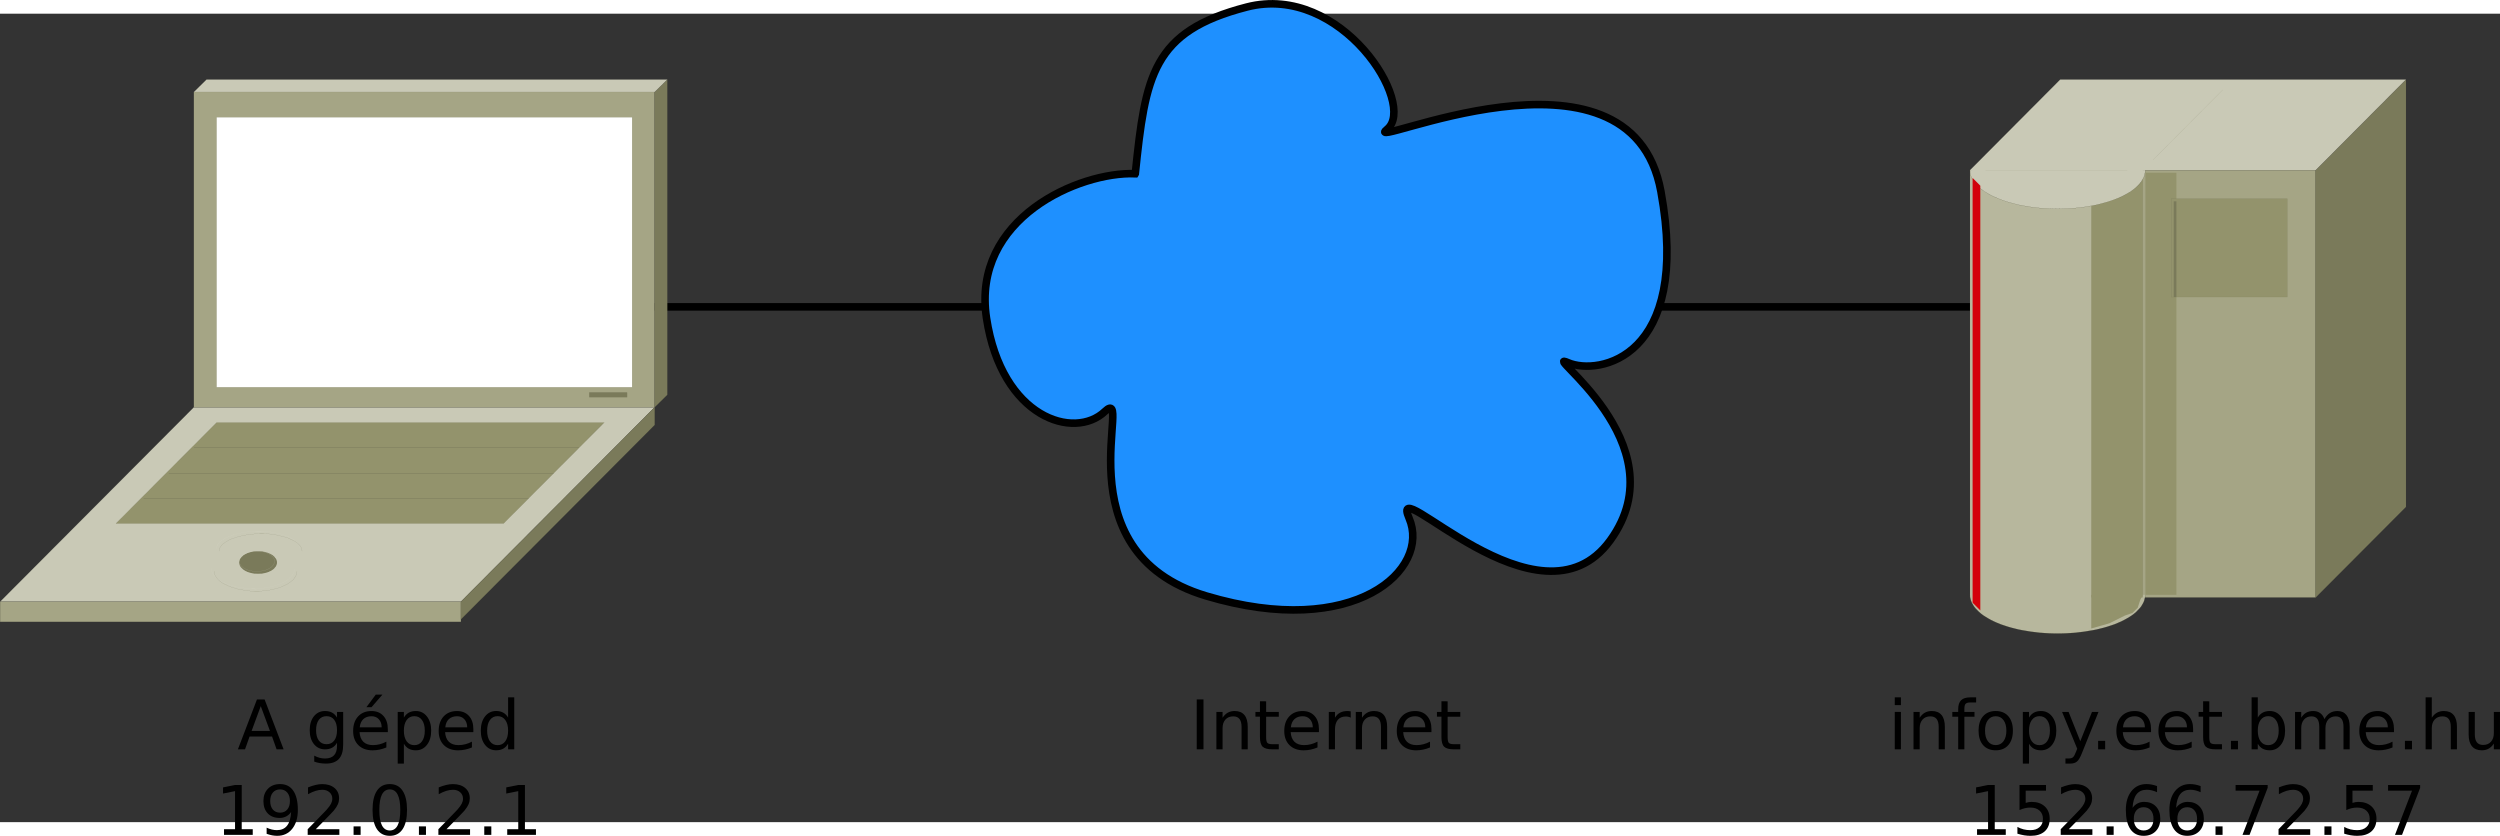 <?xml version="1.0" encoding="UTF-8"?>
<svg id="svg143" width="33.894cm" height="11.332cm" version="1.1" viewBox="279 77 659.93 213.41" xmlns="http://www.w3.org/2000/svg" xmlns:cc="http://creativecommons.org/ns#" xmlns:dc="http://purl.org/dc/elements/1.1/" xmlns:rdf="http://www.w3.org/1999/02/22-rdf-syntax-ns#">
 <rect x="279" y="77" width="659.93" height="213.41" fill="#333333" stroke="none"/>
 <g id="Background" transform="translate(-.976 -5.611)">
  <g id="text6" aria-label="A géped192.0.2.1">
   <path id="path79" d="m348.81 265.39-2.417 6.553h4.842zm-1.005-1.755h2.02l5.018 13.167h-1.852l-1.199-3.378h-5.936l-1.199 3.378h-1.879z" style=""/>
   <path id="path81" d="m368.94 271.75q0-1.764-0.732-2.734-0.723-0.97-2.037-0.97-1.305 0-2.037 0.97-0.723 0.97-0.723 2.734 0 1.755 0.723 2.725 0.732 0.97 2.037 0.97 1.314 0 2.037-0.97 0.732-0.97 0.732-2.725zm1.623 3.828q0 2.522-1.12 3.748-1.12 1.235-3.431 1.235-0.855 0-1.614-0.132-0.758-0.123-1.473-0.388v-1.579q0.714 0.388 1.411 0.573 0.697 0.185 1.42 0.185 1.596 0 2.39-0.838 0.794-0.829 0.794-2.514v-0.803q-0.503 0.873-1.288 1.305-0.785 0.432-1.879 0.432-1.817 0-2.928-1.385t-1.111-3.669q0-2.293 1.111-3.678t2.928-1.385q1.094 0 1.879 0.432t1.288 1.305v-1.499h1.623z" style=""/>
   <path id="path83" d="m382.35 271.46v0.794h-7.461q0.106 1.676 1.005 2.558 0.908 0.873 2.522 0.873 0.935 0 1.808-0.229 0.882-0.229 1.746-0.688v1.535q-0.873 0.37-1.79 0.564-0.917 0.194-1.861 0.194-2.364 0-3.748-1.376-1.376-1.376-1.376-3.722 0-2.425 1.305-3.845 1.314-1.429 3.537-1.429 1.993 0 3.148 1.288 1.164 1.279 1.164 3.484zm-1.623-0.476q-0.018-1.332-0.75-2.126-0.723-0.794-1.923-0.794-1.358 0-2.178 0.767-0.811 0.767-0.935 2.161zm-1.561-8.625h1.755l-2.875 3.316h-1.349z" style=""/>
   <path id="path85" d="m386.59 275.32v5.239h-1.632v-13.635h1.632v1.499q0.512-0.882 1.288-1.305 0.785-0.432 1.87-0.432 1.799 0 2.919 1.429 1.129 1.429 1.129 3.757t-1.129 3.757q-1.12 1.429-2.919 1.429-1.085 0-1.87-0.423-0.776-0.432-1.288-1.314zm5.521-3.448q0-1.79-0.741-2.805-0.732-1.023-2.02-1.023t-2.029 1.023q-0.732 1.014-0.732 2.805 0 1.79 0.732 2.813 0.741 1.014 2.029 1.014t2.02-1.014q0.741-1.023 0.741-2.813z" style=""/>
   <path id="path87" d="m404.93 271.46v0.794h-7.461q0.106 1.676 1.005 2.558 0.908 0.873 2.522 0.873 0.935 0 1.808-0.229 0.882-0.229 1.746-0.688v1.535q-0.873 0.37-1.79 0.564-0.917 0.194-1.861 0.194-2.364 0-3.748-1.376-1.376-1.376-1.376-3.722 0-2.425 1.305-3.845 1.314-1.429 3.537-1.429 1.993 0 3.148 1.288 1.164 1.279 1.164 3.484zm-1.623-0.476q-0.018-1.332-0.75-2.126-0.723-0.794-1.923-0.794-1.358 0-2.178 0.767-0.811 0.767-0.935 2.161z" style=""/>
   <path id="path89" d="m414.1 268.42v-5.345h1.623v13.723h-1.623v-1.482q-0.512 0.882-1.296 1.314-0.776 0.423-1.87 0.423-1.79 0-2.919-1.429-1.12-1.429-1.12-3.757t1.12-3.757q1.129-1.429 2.919-1.429 1.094 0 1.87 0.432 0.785 0.423 1.296 1.305zm-5.53 3.448q0 1.79 0.732 2.813 0.741 1.014 2.029 1.014t2.029-1.014q0.741-1.023 0.741-2.813 0-1.79-0.741-2.805-0.741-1.023-2.029-1.023t-2.029 1.023q-0.732 1.014-0.732 2.805z" style=""/>
   <path id="path91" d="m339.11 297.88h2.91v-10.045l-3.166 0.635v-1.623l3.148-0.635h1.782v11.668h2.91v1.499h-7.585z" style=""/>
   <path id="path93" d="m350.36 299.1v-1.623q0.67 0.318 1.358 0.485 0.688 0.168 1.349 0.168 1.764 0 2.69-1.182 0.935-1.191 1.067-3.607-0.512 0.758-1.296 1.164-0.785 0.406-1.737 0.406-1.976 0-3.131-1.191-1.147-1.199-1.147-3.272 0-2.029 1.199-3.254t3.193-1.226q2.284 0 3.484 1.755 1.208 1.746 1.208 5.08 0 3.113-1.482 4.974-1.473 1.852-3.969 1.852-0.67 0-1.358-0.132-0.688-0.132-1.429-0.397zm3.545-5.583q1.199 0 1.896-0.82 0.706-0.82 0.706-2.249 0-1.42-0.706-2.24-0.697-0.829-1.896-0.829-1.199 0-1.905 0.829-0.697 0.82-0.697 2.24 0 1.429 0.697 2.249 0.706 0.82 1.905 0.82z" style=""/>
   <path id="path95" d="m363.34 297.88h6.218v1.499h-8.361v-1.499q1.014-1.05 2.76-2.813 1.755-1.773 2.205-2.284 0.855-0.961 1.191-1.623 0.344-0.67 0.344-1.314 0-1.05-0.741-1.711-0.732-0.661-1.914-0.661-0.838 0-1.773 0.291-0.926 0.291-1.984 0.882v-1.799q1.076-0.432 2.011-0.653 0.935-0.22 1.711-0.22 2.046 0 3.263 1.023 1.217 1.023 1.217 2.734 0 0.811-0.309 1.543-0.3 0.723-1.102 1.711-0.22 0.256-1.402 1.482-1.182 1.217-3.334 3.413z" style=""/>
   <path id="path97" d="m373.31 297.14h1.861v2.24h-1.861z" style=""/>
   <path id="path99" d="m382.87 287.38q-1.376 0-2.073 1.358-0.688 1.349-0.688 4.066 0 2.708 0.688 4.066 0.697 1.349 2.073 1.349 1.385 0 2.073-1.349 0.697-1.358 0.697-4.066 0-2.716-0.697-4.066-0.688-1.358-2.073-1.358zm0-1.411q2.214 0 3.378 1.755 1.173 1.746 1.173 5.08 0 3.325-1.173 5.08-1.164 1.746-3.378 1.746-2.214 0-3.387-1.746-1.164-1.755-1.164-5.08 0-3.334 1.164-5.08 1.173-1.755 3.387-1.755z" style=""/>
   <path id="path101" d="m390.56 297.14h1.861v2.24h-1.861z" style=""/>
   <path id="path103" d="m397.84 297.88h6.218v1.499h-8.361v-1.499q1.014-1.05 2.76-2.813 1.755-1.773 2.205-2.284 0.855-0.961 1.191-1.623 0.344-0.67 0.344-1.314 0-1.05-0.741-1.711-0.732-0.661-1.914-0.661-0.838 0-1.773 0.291-0.926 0.291-1.984 0.882v-1.799q1.076-0.432 2.011-0.653 0.935-0.22 1.711-0.22 2.046 0 3.263 1.023 1.217 1.023 1.217 2.734 0 0.811-0.309 1.543-0.3 0.723-1.102 1.711-0.22 0.256-1.402 1.482-1.182 1.217-3.334 3.413z" style=""/>
   <path id="path105" d="m407.81 297.14h1.861v2.24h-1.861z" style=""/>
   <path id="path107" d="m413.87 297.88h2.91v-10.045l-3.166 0.635v-1.623l3.148-0.635h1.782v11.668h2.91v1.499h-7.585z" style=""/>
  </g>
  <g id="text12" aria-label="infopy.eet.bme.hu152.66.72.57">
   <path id="path111" d="m780.14 266.92h1.623v9.878h-1.623zm0-3.845h1.623v2.055h-1.623z" style=""/>
   <path id="path113" d="m793.36 270.84v5.962h-1.623v-5.909q0-1.402-0.547-2.099-0.547-0.697-1.64-0.697-1.314 0-2.073 0.838-0.758 0.838-0.758 2.284v5.583h-1.632v-9.878h1.632v1.535q0.582-0.891 1.367-1.332 0.794-0.441 1.826-0.441 1.702 0 2.575 1.058 0.873 1.05 0.873 3.096z" style=""/>
   <path id="path115" d="m801.62 263.08v1.349h-1.552q-0.873 0-1.217 0.353-0.335 0.353-0.335 1.27v0.873h2.672v1.261h-2.672v8.617h-1.632v-8.617h-1.552v-1.261h1.552v-0.688q0-1.649 0.767-2.399 0.767-0.758 2.434-0.758z" style=""/>
   <path id="path117" d="m806.79 268.06q-1.305 0-2.064 1.023-0.758 1.014-0.758 2.787 0 1.773 0.75 2.796 0.758 1.014 2.073 1.014 1.296 0 2.055-1.023 0.758-1.023 0.758-2.787 0-1.755-0.758-2.778-0.758-1.032-2.055-1.032zm0-1.376q2.117 0 3.325 1.376 1.208 1.376 1.208 3.81 0 2.425-1.208 3.81-1.208 1.376-3.325 1.376-2.126 0-3.334-1.376-1.199-1.385-1.199-3.81 0-2.434 1.199-3.81 1.208-1.376 3.334-1.376z" style=""/>
   <path id="path119" d="m815.58 275.32v5.239h-1.632v-13.635h1.632v1.499q0.512-0.882 1.288-1.305 0.785-0.432 1.87-0.432 1.799 0 2.919 1.429 1.129 1.429 1.129 3.757t-1.129 3.757q-1.12 1.429-2.919 1.429-1.085 0-1.87-0.423-0.776-0.432-1.288-1.314zm5.521-3.448q0-1.79-0.741-2.805-0.732-1.023-2.02-1.023-1.288 0-2.029 1.023-0.732 1.014-0.732 2.805 0 1.79 0.732 2.813 0.741 1.014 2.029 1.014 1.288 0 2.02-1.014 0.741-1.023 0.741-2.813z" style=""/>
   <path id="path121" d="m829.58 277.72q-0.688 1.764-1.341 2.302-0.653 0.538-1.746 0.538h-1.296v-1.358h0.953q0.67 0 1.041-0.318 0.37-0.318 0.82-1.499l0.291-0.741-3.995-9.719h1.72l3.087 7.726 3.087-7.726h1.72z" style=""/>
   <path id="path123" d="m833.82 274.56h1.861v2.24h-1.861z" style=""/>
   <path id="path125" d="m847.79 271.46v0.794h-7.461q0.106 1.676 1.005 2.558 0.908 0.873 2.522 0.873 0.935 0 1.808-0.229 0.882-0.229 1.746-0.688v1.535q-0.873 0.37-1.79 0.564-0.917 0.194-1.861 0.194-2.364 0-3.748-1.376-1.376-1.376-1.376-3.722 0-2.425 1.305-3.845 1.314-1.429 3.537-1.429 1.993 0 3.148 1.288 1.164 1.279 1.164 3.484zm-1.623-0.476q-0.018-1.332-0.75-2.126-0.723-0.794-1.923-0.794-1.358 0-2.178 0.767-0.811 0.767-0.935 2.161z" style=""/>
   <path id="path127" d="m858.9 271.46v0.794h-7.461q0.106 1.676 1.005 2.558 0.908 0.873 2.522 0.873 0.935 0 1.808-0.229 0.882-0.229 1.746-0.688v1.535q-0.873 0.37-1.79 0.564-0.917 0.194-1.861 0.194-2.364 0-3.748-1.376-1.376-1.376-1.376-3.722 0-2.425 1.305-3.845 1.314-1.429 3.537-1.429 1.993 0 3.148 1.288 1.164 1.279 1.164 3.484zm-1.623-0.476q-0.018-1.332-0.75-2.126-0.723-0.794-1.923-0.794-1.358 0-2.178 0.767-0.811 0.767-0.935 2.161z" style=""/>
   <path id="path129" d="m863.17 264.12v2.805h3.343v1.261h-3.343v5.362q0 1.208 0.326 1.552 0.335 0.344 1.349 0.344h1.667v1.358h-1.667q-1.879 0-2.593-0.697-0.714-0.706-0.714-2.558v-5.362h-1.191v-1.261h1.191v-2.805z" style=""/>
   <path id="path131" d="m868.88 274.56h1.861v2.24h-1.861z" style=""/>
   <path id="path133" d="m881.49 271.87q0-1.79-0.741-2.805-0.732-1.023-2.02-1.023-1.288 0-2.029 1.023-0.732 1.014-0.732 2.805 0 1.79 0.732 2.813 0.741 1.014 2.029 1.014 1.288 0 2.02-1.014 0.741-1.023 0.741-2.813zm-5.521-3.448q0.512-0.882 1.288-1.305 0.785-0.432 1.87-0.432 1.799 0 2.919 1.429 1.129 1.429 1.129 3.757t-1.129 3.757q-1.12 1.429-2.919 1.429-1.085 0-1.87-0.423-0.776-0.432-1.288-1.314v1.482h-1.632v-13.723h1.632z" style=""/>
   <path id="path135" d="m893.56 268.82q0.609-1.094 1.455-1.614 0.847-0.52 1.993-0.52 1.543 0 2.381 1.085 0.838 1.076 0.838 3.069v5.962h-1.632v-5.909q0-1.42-0.503-2.108-0.503-0.688-1.535-0.688-1.261 0-1.993 0.838-0.732 0.838-0.732 2.284v5.583h-1.632v-5.909q0-1.429-0.503-2.108-0.503-0.688-1.552-0.688-1.244 0-1.976 0.847-0.732 0.838-0.732 2.275v5.583h-1.632v-9.878h1.632v1.535q0.556-0.908 1.332-1.341t1.843-0.432q1.076 0 1.826 0.547 0.758 0.547 1.12 1.587z" style=""/>
   <path id="path137" d="m911.92 271.46v0.794h-7.461q0.106 1.676 1.005 2.558 0.908 0.873 2.522 0.873 0.935 0 1.808-0.229 0.882-0.229 1.746-0.688v1.535q-0.873 0.37-1.79 0.564-0.917 0.194-1.861 0.194-2.364 0-3.748-1.376-1.376-1.376-1.376-3.722 0-2.425 1.305-3.845 1.314-1.429 3.537-1.429 1.993 0 3.148 1.288 1.164 1.279 1.164 3.484zm-1.623-0.476q-0.018-1.332-0.75-2.126-0.723-0.794-1.923-0.794-1.358 0-2.178 0.767-0.811 0.767-0.935 2.161z" style=""/>
   <path id="path139" d="m914.81 274.56h1.861v2.24h-1.861z" style=""/>
   <path id="path141" d="m928.54 270.84v5.962h-1.623v-5.909q0-1.402-0.547-2.099-0.547-0.697-1.64-0.697-1.314 0-2.073 0.838-0.758 0.838-0.758 2.284v5.583h-1.632v-13.723h1.632v5.38q0.582-0.891 1.367-1.332 0.794-0.441 1.826-0.441 1.702 0 2.575 1.058 0.873 1.05 0.873 3.096z" style=""/>
   <path id="path143" d="m931.63 272.9v-5.98h1.623v5.918q0 1.402 0.547 2.108 0.547 0.697 1.64 0.697 1.314 0 2.073-0.838 0.767-0.838 0.767-2.284v-5.6h1.623v9.878h-1.623v-1.517q-0.591 0.9-1.376 1.341-0.776 0.432-1.808 0.432-1.702 0-2.584-1.058-0.882-1.058-0.882-3.096zm4.083-6.218z" style=""/>
   <path id="path145" d="m801.86 297.88h2.91v-10.045l-3.166 0.635v-1.623l3.148-0.635h1.782v11.668h2.91v1.499h-7.585z" style=""/>
   <path id="path147" d="m813.07 286.21h6.994v1.499h-5.362v3.228q0.388-0.132 0.776-0.194 0.388-0.071 0.776-0.071 2.205 0 3.493 1.208 1.288 1.208 1.288 3.272 0 2.126-1.323 3.307-1.323 1.173-3.731 1.173-0.829 0-1.693-0.141-0.855-0.141-1.773-0.423v-1.79q0.794 0.432 1.64 0.644 0.847 0.212 1.79 0.212 1.526 0 2.417-0.803 0.891-0.803 0.891-2.178t-0.891-2.178q-0.891-0.803-2.417-0.803-0.714 0-1.429 0.159-0.706 0.159-1.446 0.494z" style=""/>
   <path id="path149" d="m826.09 297.88h6.218v1.499h-8.361v-1.499q1.014-1.05 2.76-2.813 1.755-1.773 2.205-2.284 0.855-0.961 1.191-1.623 0.344-0.67 0.344-1.314 0-1.05-0.741-1.711-0.732-0.661-1.914-0.661-0.838 0-1.773 0.291-0.926 0.291-1.984 0.882v-1.799q1.076-0.432 2.011-0.653 0.935-0.22 1.711-0.22 2.046 0 3.263 1.023 1.217 1.023 1.217 2.734 0 0.811-0.309 1.543-0.3 0.723-1.102 1.711-0.22 0.256-1.402 1.482-1.182 1.217-3.334 3.413z" style=""/>
   <path id="path151" d="m836.06 297.14h1.861v2.24h-1.861z" style=""/>
   <path id="path153" d="m845.84 292.08q-1.199 0-1.905 0.82-0.697 0.82-0.697 2.249 0 1.42 0.697 2.249 0.706 0.82 1.905 0.82t1.896-0.82q0.706-0.829 0.706-2.249 0-1.429-0.706-2.249-0.697-0.82-1.896-0.82zm3.537-5.583v1.623q-0.67-0.318-1.358-0.485-0.679-0.168-1.349-0.168-1.764 0-2.699 1.191-0.926 1.191-1.058 3.598 0.52-0.767 1.305-1.173 0.785-0.415 1.729-0.415 1.984 0 3.131 1.208 1.155 1.199 1.155 3.272 0 2.029-1.199 3.254-1.199 1.226-3.193 1.226-2.284 0-3.493-1.746-1.208-1.755-1.208-5.08 0-3.122 1.482-4.974 1.482-1.861 3.978-1.861 0.67 0 1.349 0.132 0.688 0.132 1.429 0.397z" style=""/>
   <path id="path155" d="m857.34 292.08q-1.199 0-1.905 0.82-0.697 0.82-0.697 2.249 0 1.42 0.697 2.249 0.706 0.82 1.905 0.82t1.896-0.82q0.706-0.829 0.706-2.249 0-1.429-0.706-2.249-0.697-0.82-1.896-0.82zm3.537-5.583v1.623q-0.67-0.318-1.358-0.485-0.679-0.168-1.349-0.168-1.764 0-2.699 1.191-0.926 1.191-1.058 3.598 0.52-0.767 1.305-1.173 0.785-0.415 1.729-0.415 1.984 0 3.131 1.208 1.155 1.199 1.155 3.272 0 2.029-1.199 3.254-1.199 1.226-3.193 1.226-2.284 0-3.493-1.746-1.208-1.755-1.208-5.08 0-3.122 1.482-4.974 1.482-1.861 3.978-1.861 0.67 0 1.349 0.132 0.688 0.132 1.429 0.397z" style=""/>
   <path id="path157" d="m864.81 297.14h1.861v2.24h-1.861z" style=""/>
   <path id="path159" d="m870.11 286.21h8.467v0.758l-4.78 12.409h-1.861l4.498-11.668h-6.324z" style=""/>
   <path id="path161" d="m883.59 297.88h6.218v1.499h-8.361v-1.499q1.014-1.05 2.76-2.813 1.755-1.773 2.205-2.284 0.855-0.961 1.191-1.623 0.344-0.67 0.344-1.314 0-1.05-0.741-1.711-0.732-0.661-1.914-0.661-0.838 0-1.773 0.291-0.926 0.291-1.984 0.882v-1.799q1.076-0.432 2.011-0.653 0.935-0.22 1.711-0.22 2.046 0 3.263 1.023 1.217 1.023 1.217 2.734 0 0.811-0.309 1.543-0.3 0.723-1.102 1.711-0.22 0.256-1.402 1.482-1.182 1.217-3.334 3.413z" style=""/>
   <path id="path163" d="m893.56 297.14h1.861v2.24h-1.861z" style=""/>
   <path id="path165" d="m899.33 286.21h6.994v1.499h-5.362v3.228q0.388-0.132 0.776-0.194 0.388-0.071 0.776-0.071 2.205 0 3.493 1.208t1.288 3.272q0 2.126-1.323 3.307-1.323 1.173-3.731 1.173-0.829 0-1.693-0.141-0.855-0.141-1.773-0.423v-1.79q0.794 0.432 1.64 0.644 0.847 0.212 1.79 0.212 1.526 0 2.417-0.803t0.891-2.178-0.891-2.178-2.417-0.803q-0.714 0-1.429 0.159-0.706 0.159-1.446 0.494z" style=""/>
   <path id="path167" d="m910.36 286.21h8.467v0.758l-4.78 12.409h-1.861l4.498-11.668h-6.324z" style=""/>
  </g>
  <path id="line14" d="m440 160h360" fill="none" stroke="#000" stroke-width="2"/>
  <g id="g22">
   <path id="path16" d="m579.65 124.85c-14.723-0.587-43.279 11.732-39.263 38.13 4.016 26.399 23.201 32.265 31.232 24.639s-12.493 36.957 26.771 48.69c39.263 11.732 59.341-7.04 53.541-20.532-5.801-13.493 34.355 31.678 53.095 5.866 18.739-25.812-19.186-50.45-11.155-46.93s32.571-1.173 24.54-45.17c-8.031-43.997-80.312-9.973-72.281-16.426 8.032-6.453-12.046-38.717-37.032-32.264-24.986 6.453-26.758 18.163-29.435 43.974z" fill="#1e90ff" fill-rule="evenodd" stroke="#000" stroke-width="2"/>
  </g>
  <g id="text26" aria-label="Internet">
   <path id="path172" d="m595.88 263.63h1.782v13.167h-1.782z" style=""/>
   <path id="path174" d="m609.34 270.84v5.962h-1.623v-5.909q0-1.402-0.547-2.099-0.547-0.697-1.64-0.697-1.314 0-2.073 0.838-0.758 0.838-0.758 2.284v5.583h-1.632v-9.878h1.632v1.535q0.582-0.891 1.367-1.332 0.794-0.441 1.826-0.441 1.702 0 2.575 1.058 0.873 1.05 0.873 3.096z" style=""/>
   <path id="path176" d="m614.2 264.12v2.805h3.343v1.261h-3.343v5.362q0 1.208 0.326 1.552 0.335 0.344 1.349 0.344h1.667v1.358h-1.667q-1.879 0-2.593-0.697-0.714-0.706-0.714-2.558v-5.362h-1.191v-1.261h1.191v-2.805z" style=""/>
   <path id="path178" d="m628.14 271.46v0.794h-7.461q0.106 1.676 1.005 2.558 0.908 0.873 2.522 0.873 0.935 0 1.808-0.229 0.882-0.229 1.746-0.688v1.535q-0.873 0.37-1.79 0.564-0.917 0.194-1.861 0.194-2.364 0-3.748-1.376-1.376-1.376-1.376-3.722 0-2.425 1.305-3.845 1.314-1.429 3.537-1.429 1.993 0 3.148 1.288 1.164 1.279 1.164 3.484zm-1.623-0.476q-0.018-1.332-0.75-2.126-0.723-0.794-1.923-0.794-1.358 0-2.178 0.767-0.811 0.767-0.935 2.161z" style=""/>
   <path id="path180" d="m636.53 268.44q-0.273-0.159-0.6-0.229-0.318-0.079-0.706-0.079-1.376 0-2.117 0.9-0.732 0.891-0.732 2.566v5.204h-1.632v-9.878h1.632v1.535q0.512-0.9 1.332-1.332 0.82-0.441 1.993-0.441 0.168 0 0.37 0.026 0.203 0.018 0.45 0.062z" style=""/>
   <path id="path182" d="m646.14 270.84v5.962h-1.623v-5.909q0-1.402-0.547-2.099-0.547-0.697-1.64-0.697-1.314 0-2.073 0.838-0.758 0.838-0.758 2.284v5.583h-1.632v-9.878h1.632v1.535q0.582-0.891 1.367-1.332 0.794-0.441 1.826-0.441 1.702 0 2.575 1.058 0.873 1.05 0.873 3.096z" style=""/>
   <path id="path184" d="m657.84 271.46v0.794h-7.461q0.106 1.676 1.005 2.558 0.908 0.873 2.522 0.873 0.935 0 1.808-0.229 0.882-0.229 1.746-0.688v1.535q-0.873 0.37-1.79 0.564-0.917 0.194-1.861 0.194-2.364 0-3.748-1.376-1.376-1.376-1.376-3.722 0-2.425 1.305-3.845 1.314-1.429 3.537-1.429 1.993 0 3.148 1.288 1.164 1.279 1.164 3.484zm-1.623-0.476q-0.018-1.332-0.75-2.126-0.723-0.794-1.923-0.794-1.358 0-2.178 0.767-0.811 0.767-0.935 2.161z" style=""/>
   <path id="path186" d="m662.11 264.12v2.805h3.343v1.261h-3.343v5.362q0 1.208 0.326 1.552 0.335 0.344 1.349 0.344h1.667v1.358h-1.667q-1.879 0-2.593-0.697-0.714-0.706-0.714-2.558v-5.362h-1.191v-1.261h1.191v-2.805z" style=""/>
  </g>
  <g id="g90">
   <path id="path28" d="m331.15 186.5h121.65l-51.15 51.324h-121.65z" fill="#c9c9b6" fill-rule="evenodd"/>
   <path id="path30" d="m331.15 186.5h121.65l-51.15 51.324h-121.65l51.151-51.324" fill="none" stroke="#494936" stroke-width=".02"/>
   <path id="path32" d="m335.82 229.16v0.273l0.05 0.224 0.074 0.298 0.1 0.298 0.149 0.224 0.174 0.273 0.223 0.248 0.224 0.224 0.223 0.273 0.298 0.274 0.299 0.223 0.323 0.199 0.372 0.199 0.348 0.223 0.447 0.174 0.398 0.224 0.447 0.174 0.497 0.174 0.496 0.149 0.472 0.149 1.044 0.298 0.546 0.074 0.597 0.1 0.571 0.049 0.596 0.1 0.547 0.074 0.621 0.075 0.621 0.025 0.596 0.024h0.596" fill="none" stroke="#dbdbce" stroke-width=".02"/>
   <path id="path34" d="m346.45 234.47h0.596l0.571-0.024 0.572-0.05 0.596-0.075 0.596-0.049 0.547-0.1 0.546-0.049 0.572-0.125 0.521-0.124 0.547-0.149 0.472-0.149 0.497-0.149 0.472-0.174 0.447-0.174 0.397-0.174 0.423-0.198 0.397-0.224 0.348-0.199 0.348-0.248 0.298-0.249 0.273-0.248 0.224-0.224 0.248-0.273 0.199-0.273 0.149-0.224 0.174-0.273 0.074-0.323 0.075-0.273 0.074-0.249 0.025-0.273" fill="none" stroke="#dbdbce" stroke-width=".02"/>
   <path id="path36" d="m349.09 219.19h-0.621l-0.596 0.025h-0.621l-0.547 0.05-0.596 0.074-0.596 0.05-0.572 0.05-0.596 0.124-0.522 0.099-0.521 0.075-0.522 0.124-0.522 0.149-0.472 0.124-0.447 0.149-0.447 0.199-0.497 0.149-0.348 0.174-0.397 0.149-0.373 0.199-0.298 0.223-0.323 0.199-0.273 0.174-0.273 0.224-0.199 0.223-0.199 0.249-0.199 0.223-0.099 0.199-0.124 0.248-0.075 0.199-0.025 0.273-0.024 0.199" fill="none" stroke="#dbdbce" stroke-width=".02"/>
   <path id="path38" d="m359.02 223.79v-0.223l-0.025-0.249-0.099-0.223-0.1-0.274-0.124-0.198-0.199-0.274-0.198-0.198-0.199-0.249-0.298-0.174-0.224-0.248-0.298-0.199-0.397-0.174-0.323-0.248-0.373-0.124-0.397-0.199-0.448-0.199-0.944-0.298-0.472-0.124-0.496-0.1-0.522-0.124-0.547-0.124-0.521-0.075-0.547-0.099-0.546-0.05-0.572-0.074-0.596-0.05h-0.621l-0.596-0.025h-0.572" fill="none" stroke="#dbdbce" stroke-width=".02"/>
   <path id="path40" d="m280 243.14h121.65v-5.316h-121.65z" fill="#a5a585" fill-rule="evenodd"/>
   <path id="path42" d="m280 243.14h121.65v-5.316h-121.65v5.316" fill="none" stroke="#494936" stroke-width=".02"/>
   <path id="path44" d="m331.15 186.5h121.65v-83.223h-121.65z" fill="#a5a585" fill-rule="evenodd"/>
   <path id="path46" d="m331.15 186.5h121.65v-83.223h-121.65v83.223" fill="none" stroke="#494936" stroke-width=".02"/>
   <path id="path48" d="m456.13 183.22v-83.222l-3.329 3.279v83.223z" fill="#7a7a5a" fill-rule="evenodd"/>
   <path id="path50" d="m456.13 183.22v-83.222l-3.329 3.279v83.223l3.329-3.28" fill="none" stroke="#494936" stroke-width=".02"/>
   <path id="path52" d="m337.16 181.21h109.68v-71.248h-109.68z" fill="#fff" fill-rule="evenodd"/>
   <path id="path54" d="m337.16 181.21h109.68v-71.248h-109.68v71.248" fill="none" stroke="#494936" stroke-width=".02"/>
   <path id="path56" d="m337.16 190.53h102.33l-26.582 26.656h-102.33z" fill="#93936c" fill-rule="evenodd"/>
   <path id="path58" d="m337.16 190.53h102.33l-26.582 26.656h-102.33l26.582-26.656" fill="none" stroke="#494936" stroke-width=".02"/>
   <path id="path60" d="m353.09 227.47v-0.149l-0.05-0.298-0.075-0.174-0.024-0.149-0.1-0.124-0.049-0.15-0.125-0.099-0.124-0.149-0.074-0.149-0.125-0.124-0.149-0.124-0.149-0.15-0.174-0.124-0.149-0.074-0.174-0.124-0.198-0.1-0.224-0.074-0.174-0.125-0.223-0.049-0.224-0.1-0.199-0.049-0.248-0.075-0.224-0.05-0.273-0.049-0.224-0.075-0.248-0.025h-0.224l-0.248-0.024h-1.043l-0.224 0.024h-0.248l-0.224 0.025-0.273 0.075-0.224 0.049-0.248 0.05-0.224 0.075-0.223 0.049-0.199 0.1-0.249 0.049-0.174 0.125-0.198 0.074-0.199 0.1-0.174 0.124-0.149 0.074-0.174 0.124-0.149 0.15-0.124 0.124-0.174 0.124-0.075 0.149-0.149 0.149-0.074 0.099-0.075 0.15-0.074 0.124-0.05 0.149-0.025 0.174-0.049 0.149-0.05 0.149v0.323l0.05 0.149 0.049 0.149 0.025 0.149 0.05 0.149 0.074 0.124 0.075 0.174 0.074 0.124 0.149 0.149 0.075 0.1 0.174 0.149 0.273 0.273 0.174 0.099 0.149 0.1 0.174 0.124 0.199 0.099 0.198 0.075 0.174 0.124 0.249 0.05 0.199 0.099 0.223 0.05 0.224 0.074 0.248 0.05 0.224 0.05 0.273 0.049 0.224 0.05h0.472l0.273 0.025h0.472l0.298-0.025h0.472l0.248-0.05 0.224-0.049 0.273-0.05 0.224-0.05 0.248-0.074 0.199-0.05 0.224-0.099 0.223-0.05 0.174-0.124 0.224-0.075 0.198-0.099 0.174-0.124 0.149-0.1 0.174-0.099 0.149-0.149 0.149-0.124 0.125-0.149 0.074-0.1 0.124-0.149 0.125-0.124 0.049-0.174 0.1-0.124 0.024-0.149 0.075-0.149 0.05-0.298z" fill="#7a7a5a" fill-rule="evenodd"/>
   <path id="path62" d="m352.44 227.17v-0.149l-0.025-0.149v-0.125l-0.075-0.099-0.049-0.199-0.025-0.074-0.124-0.149-0.1-0.149-0.074-0.1-0.1-0.099-0.149-0.099-0.124-0.174-0.149-0.1-0.149-0.074-0.124-0.124-0.199-0.1-0.149-0.05-0.174-0.124-0.174-0.049-0.223-0.1-0.199-0.049-0.224-0.05-0.198-0.075-0.224-0.049-0.224-0.025-0.248-0.075-0.199-0.025-0.273-0.024h-1.391l-0.199 0.024-0.248 0.025-0.199 0.075-0.273 0.025-0.199 0.049-0.174 0.075-0.248 0.05-0.199 0.049-0.249 0.1-0.124 0.049-0.223 0.124-0.15 0.05-0.173 0.1-0.149 0.124-0.15 0.074-0.149 0.1-0.124 0.174-0.124 0.099-0.099 0.099-0.125 0.1-0.049 0.149-0.1 0.149-0.049 0.074-0.05 0.199-0.05 0.099-0.025 0.125-0.024 0.149v0.273l0.024 0.149 0.025 0.149 0.05 0.075 0.05 0.149 0.049 0.149 0.1 0.124 0.049 0.124 0.125 0.149 0.099 0.075 0.248 0.248 0.149 0.124 0.15 0.075 0.149 0.124 0.173 0.075 0.15 0.099 0.223 0.099 0.124 0.05 0.249 0.099 0.199 0.075 0.248 0.025 0.174 0.074 0.199 0.05 0.273 0.025 0.199 0.074 0.248 0.05h1.863l0.199-0.05 0.248-0.074 0.224-0.025 0.224-0.05 0.198-0.074 0.224-0.025 0.199-0.075 0.223-0.099 0.174-0.05 0.174-0.099 0.149-0.099 0.199-0.075 0.124-0.124 0.149-0.075 0.149-0.124 0.124-0.124 0.149-0.124 0.1-0.075 0.074-0.149 0.1-0.124 0.124-0.124 0.025-0.149 0.049-0.149 0.075-0.075v-0.149l0.025-0.149v-0.124" fill="none" stroke="#dbdbce" stroke-width=".02"/>
   <path id="path64" d="m336.52 229.8v0.298l0.049 0.224 0.1 0.273 0.074 0.298 0.149 0.249 0.149 0.223 0.224 0.273 0.224 0.274 0.248 0.223 0.248 0.249 0.323 0.223 0.298 0.249 0.398 0.198 0.373 0.199 0.397 0.174 0.422 0.224 0.472 0.174 0.423 0.173 0.546 0.149 0.497 0.15 0.522 0.173 0.521 0.125 0.547 0.074 0.547 0.1 0.596 0.099 0.571 0.05 0.572 0.099 0.596 0.05 0.621 0.024h1.192" fill="none" stroke="#626248" stroke-width=".02"/>
   <path id="path66" d="m347.08 235.09h1.192l0.621-0.049 0.547-0.075 0.571-0.049 0.596-0.05 0.522-0.099 0.571-0.125 0.497-0.124 0.547-0.099 0.522-0.149 0.472-0.149 0.472-0.174 0.447-0.224 0.447-0.174 0.372-0.198 0.398-0.199 0.348-0.249 0.323-0.198 0.323-0.274 0.273-0.198 0.273-0.249 0.224-0.298 0.149-0.273 0.223-0.224 0.1-0.298 0.124-0.273 0.099-0.298v-0.224l0.05-0.298" fill="none" stroke="#626248" stroke-width=".02"/>
   <path id="path68" d="m349.73 219.84h-0.571l-0.597 0.025h-0.596l-0.596 0.05-0.621 0.074-0.596 0.025-0.522 0.099-0.596 0.075-0.547 0.149-0.522 0.05-0.521 0.149-0.497 0.099-0.497 0.174-0.894 0.298-0.472 0.149-0.373 0.174-0.397 0.174-0.348 0.224-0.323 0.198-0.298 0.174-0.298 0.249-0.299 0.174-0.173 0.198-0.199 0.274-0.174 0.198-0.149 0.249-0.099 0.198-0.075 0.224-0.025 0.273-0.025 0.249" fill="none" stroke="#626248" stroke-width=".02"/>
   <path id="path70" d="m359.72 224.49-0.05-0.274-0.025-0.248-0.05-0.224-0.124-0.248-0.149-0.224-0.174-0.248-0.671-0.671-0.298-0.198-0.298-0.224-0.323-0.199-0.397-0.174-0.348-0.174-0.422-0.173-0.398-0.199-0.447-0.149-0.472-0.124-0.522-0.15-0.497-0.099-0.496-0.149-0.522-0.099-0.547-0.1-0.596-0.099-0.522-0.05-0.571-0.074-0.596-0.05h-0.621l-0.547-0.025h-0.621" fill="none" stroke="#626248" stroke-width=".02"/>
   <path id="path72" d="m452.8 191.17-51.15 51.325v-4.671l51.15-51.324z" fill="#7a7a5a" fill-rule="evenodd"/>
   <path id="path74" d="m452.8 191.17-51.15 51.325v-4.671l51.15-51.324v4.67" fill="none" stroke="#494936" stroke-width=".02"/>
   <path id="path76" d="m435.54 182.58v1.267h9.962v-1.267z" fill="#7a7a5a" fill-rule="evenodd"/>
   <path id="path78" d="m435.54 182.58v1.267h9.962v-1.267h-9.962" fill="none" stroke="#494936" stroke-width=".02"/>
   <path id="path80" d="m432.81 197.18h-101.66" fill="none" stroke="#000" stroke-width=".02"/>
   <path id="path82" d="m426.2 203.87h-101.66" fill="none" stroke="#000" stroke-width=".02"/>
   <path id="path84" d="m419.56 210.52h-101.68" fill="none" stroke="#000" stroke-width=".02"/>
   <path id="path86" d="m334.48 100h121.65l-3.329 3.279h-121.65z" fill="#c9c9b6" fill-rule="evenodd"/>
   <path id="path88" d="m334.48 100h121.65l-3.329 3.279h-121.65l3.329-3.279" fill="none" stroke="#494936" stroke-width=".02"/>
  </g>
  <g id="g140">
   <path id="path92" d="m800 236.71v-112.8h45.613v112.8z" fill="#b7b79d" fill-rule="evenodd"/>
   <path id="path94" d="m800 236.71v-112.8h45.613v112.8h-45.613" fill="none" stroke="#494936" stroke-width=".02"/>
   <path id="path96" d="m845.61 236.71v-112.8h45.649v112.8z" fill="#a5a585" fill-rule="evenodd"/>
   <path id="path98" d="m845.61 236.71v-112.8h45.649v112.8h-45.649" fill="none" stroke="#494936" stroke-width=".02"/>
   <path id="path100" d="m915.09 212.8v-112.8l-23.824 23.914v112.8z" fill="#7a7a5a" fill-rule="evenodd"/>
   <path id="path102" d="m915.09 212.8v-112.8l-23.824 23.914v112.8l23.824-23.914" fill="none" stroke="#494936" stroke-width=".02"/>
   <path id="path104" d="m823.8 100-23.805 23.914h91.262l23.824-23.914z" fill="#c9c9b6" fill-rule="evenodd"/>
   <path id="path106" d="m823.8 100-23.805 23.914h91.262l23.824-23.914h-91.281" fill="none" stroke="#494936" stroke-width=".02"/>
   <path id="path108" d="m866.73 102.72-18.376 18.448" fill="none" stroke="#7a7a5a" stroke-width=".02"/>
   <path id="path110" d="m823.12 236h-23.115l0.018 0.508 0.091 0.509 0.145 0.526 0.2 0.509 0.29 0.49 0.309 0.526 0.381 0.491 0.436 0.454 0.472 0.472 0.545 0.472 0.599 0.454 0.654 0.417 0.69 0.418 0.745 0.418 0.78 0.381 0.817 0.363 0.89 0.363 0.908 0.309 0.926 0.309 0.999 0.29 0.999 0.254 1.035 0.255 1.071 0.199 1.089 0.182 1.09 0.182 1.144 0.127 1.126 0.145 1.162 0.073 1.18 0.072 1.162 0.037 1.162 0.018 1.162-0.018 1.162-0.037 1.163-0.072 1.162-0.073 1.144-0.145 1.125-0.127 1.09-0.182 1.108-0.182 1.071-0.199 1.035-0.255 1.017-0.254 0.98-0.29 0.944-0.309 0.908-0.309 0.854-0.363 0.853-0.363 0.745-0.381 0.762-0.418 0.708-0.418 0.636-0.417 0.599-0.454 0.545-0.472 0.454-0.472 0.436-0.454 0.399-0.491 0.309-0.526 0.272-0.49 0.218-0.509 0.127-0.526 0.109-0.509 0.037-0.508z" fill="#b7b79d" fill-rule="evenodd"/>
   <path id="path112" d="m800 236 0.018 0.508 0.091 0.509 0.145 0.526 0.2 0.509 0.29 0.49 0.309 0.526 0.381 0.491 0.436 0.454 0.472 0.472 0.545 0.472 0.599 0.454 0.654 0.417 0.69 0.418 0.745 0.418 0.798 0.381 0.836 0.363 0.853 0.363 0.908 0.309 0.944 0.309 0.981 0.29 1.017 0.254 1.017 0.255 1.071 0.199 1.089 0.182 1.108 0.182 1.144 0.127 1.108 0.145 1.162 0.073 1.18 0.072 1.162 0.037 1.199 0.018 1.143-0.018 1.181-0.037 1.144-0.072 1.18-0.073 1.108-0.145 1.125-0.127 1.126-0.182 1.09-0.182 1.071-0.199 1.017-0.255 1.017-0.254 0.98-0.29 0.944-0.309 0.908-0.309 0.908-0.363 0.799-0.363 0.781-0.381 0.744-0.418 0.709-0.418 0.635-0.417 0.599-0.454 0.563-0.472 0.472-0.472 0.436-0.454 0.363-0.491 0.309-0.526 0.291-0.49 0.199-0.509 0.127-0.526 0.128-0.509 0.018-0.508" fill="none" stroke="#494936" stroke-width=".02"/>
   <path id="path114" d="m832.01 132.81v103.9h13.6v-112.13h-0.672l0.672 0.708v0.672l-2.016 2.052-3.45 2.052-4.049 1.362z" fill="#93936c" fill-rule="evenodd"/>
   <path id="path116" d="m832.01 244.9 4.757-1.362 4.086-2.033 2.033-0.709 1.38-1.361 0.672-2.052 0.672-1.362h-13.6v8.207z" fill="#93936c" fill-rule="evenodd"/>
   <path id="path118" d="m802.03 122.55-2.034 2.034h45.613v-2.034z" fill="#c9c9b6" fill-rule="evenodd"/>
   <path id="path120" d="m823.12 123.9h-23.115l0.018 0.49 0.091 0.545 0.145 0.508 0.2 0.527 0.29 0.49 0.309 0.509 0.381 0.49 0.436 0.472 0.472 0.454 0.545 0.472 0.599 0.454 0.654 0.418 0.69 0.417 0.745 0.418 0.78 0.381 0.817 0.363 0.89 0.345 0.908 0.327 0.926 0.309 0.999 0.272 0.999 0.273 1.035 0.254 1.071 0.218 1.089 0.163 1.09 0.2 1.144 0.127 1.126 0.127 1.162 0.073 1.18 0.072 1.162 0.037 1.162 0.018 1.162-0.018 1.162-0.037 1.163-0.072 1.162-0.073 1.144-0.127 1.125-0.127 1.09-0.2 1.108-0.163 1.071-0.218 1.035-0.254 1.017-0.273 0.98-0.272 0.944-0.309 0.908-0.327 0.854-0.345 0.853-0.363 0.745-0.381 0.762-0.418 0.708-0.417 0.636-0.418 0.599-0.454 0.545-0.472 0.454-0.454 0.436-0.472 0.399-0.49 0.309-0.509 0.272-0.49 0.218-0.527 0.127-0.508 0.109-0.545 0.037-0.49z" fill="#c9c9b6" fill-rule="evenodd"/>
   <path id="path122" d="m800 123.9 0.018 0.49 0.091 0.545 0.145 0.508 0.2 0.527 0.29 0.49 0.309 0.509 0.381 0.49 0.436 0.472 0.472 0.454 0.545 0.472 0.599 0.454 0.654 0.418 0.69 0.417 0.745 0.418 0.798 0.381 0.836 0.363 0.853 0.345 0.908 0.327 0.944 0.309 0.981 0.272 1.017 0.273 1.017 0.254 1.071 0.218 1.089 0.163 1.108 0.2 1.144 0.127 1.108 0.127 1.162 0.073 1.18 0.072 1.162 0.037 1.199 0.018 1.143-0.018 1.181-0.037 1.144-0.072 1.18-0.073 1.108-0.127 1.125-0.127 1.126-0.2 1.09-0.163 1.071-0.218 1.017-0.254 1.017-0.273 0.98-0.272 0.944-0.309 0.908-0.327 0.908-0.345 0.799-0.363 0.781-0.381 0.744-0.418 0.709-0.417 0.635-0.418 0.599-0.454 0.563-0.472 0.472-0.454 0.436-0.472 0.363-0.49 0.309-0.509 0.291-0.49 0.199-0.527 0.127-0.508 0.128-0.545 0.018-0.49" fill="none" stroke="#494936" stroke-width=".02"/>
   <path id="path124" d="m804.09 123.91h37.441" fill="none" stroke="#7a7a5a" stroke-width=".02"/>
   <path id="path126" d="m846.3 236.02v-111.44h8.189v111.44z" fill="#93936c" fill-rule="evenodd"/>
   <path id="path128" d="m853.11 157.4v-25.966h30.651v25.966z" fill="#93936c" fill-rule="evenodd"/>
   <path id="path130" d="m853.11 157.4v-25.966h30.651v25.966h-30.651" fill="none" stroke="#494936" stroke-width=".02"/>
   <path id="path132" d="m853.78 157.4v-25.258h0.708v25.258z" fill="#7a7a5a" fill-rule="evenodd"/>
   <path id="path134" d="m800.69 125.97 2.034 2.052v112.11l-2.034-2.034z" fill="#d4000a" fill-rule="evenodd"/>
   <path id="path136" d="m800 123.9 0.018 0.49 0.091 0.545 0.145 0.508 0.2 0.527 0.29 0.49 0.309 0.509 0.381 0.49 0.436 0.472 0.472 0.454 0.545 0.472 0.599 0.454 0.654 0.418 0.69 0.417 0.745 0.418 0.798 0.381 0.836 0.363 0.853 0.345 0.908 0.327 0.944 0.309 0.981 0.272 1.017 0.273 1.017 0.254 1.071 0.218 1.089 0.163 1.108 0.2 1.144 0.127 1.108 0.127 1.162 0.073 1.18 0.072 1.162 0.037 1.199 0.018 1.143-0.018 1.181-0.037 1.144-0.072 1.18-0.073 1.108-0.127 1.125-0.127 1.126-0.2 1.09-0.163 1.071-0.218 1.017-0.254 1.017-0.273 0.98-0.272 0.944-0.309 0.908-0.327 0.908-0.345 0.799-0.363 0.781-0.381 0.744-0.418 0.709-0.417 0.635-0.418 0.599-0.454 0.563-0.472 0.472-0.454 0.436-0.472 0.363-0.49 0.309-0.509 0.291-0.49 0.199-0.527 0.127-0.508 0.128-0.545 0.018-0.49" fill="none" stroke="#494936" stroke-width=".02"/>
   <path id="path138" d="m800 236.31 0.018 0.491 0.073 0.49 0.163 0.508 0.2 0.472 0.236 0.491 0.309 0.49 0.363 0.454 0.454 0.472 0.417 0.436 0.545 0.472 0.563 0.418 0.654 0.399 0.672 0.418 0.726 0.381 0.781 0.363 0.799 0.363 0.817 0.345 0.908 0.327 0.944 0.291 0.944 0.29 1.017 0.254 0.999 0.237 1.035 0.199 1.089 0.2 1.09 0.163 1.107 0.146 1.126 0.145 1.126 0.073 1.162 0.072 1.162 0.055 1.199 0.018h1.107l1.162-0.018 1.162-0.055 1.163-0.072 1.143-0.109 1.09-0.127 1.108-0.146 1.107-0.181 1.072-0.182 1.035-0.236 0.998-0.236 1.017-0.254 0.926-0.291 0.944-0.308 0.872-0.309 0.835-0.345 0.799-0.345 0.763-0.4 0.708-0.381 0.672-0.418 0.635-0.417 0.581-0.436 0.509-0.436 0.472-0.472 0.381-0.454 0.345-0.472 0.309-0.472 0.254-0.49 0.182-0.491 0.145-0.49 0.055-0.49 0.018-0.509" fill="none" stroke="#494936" stroke-width=".02"/>
  </g>
 </g>
</svg>
